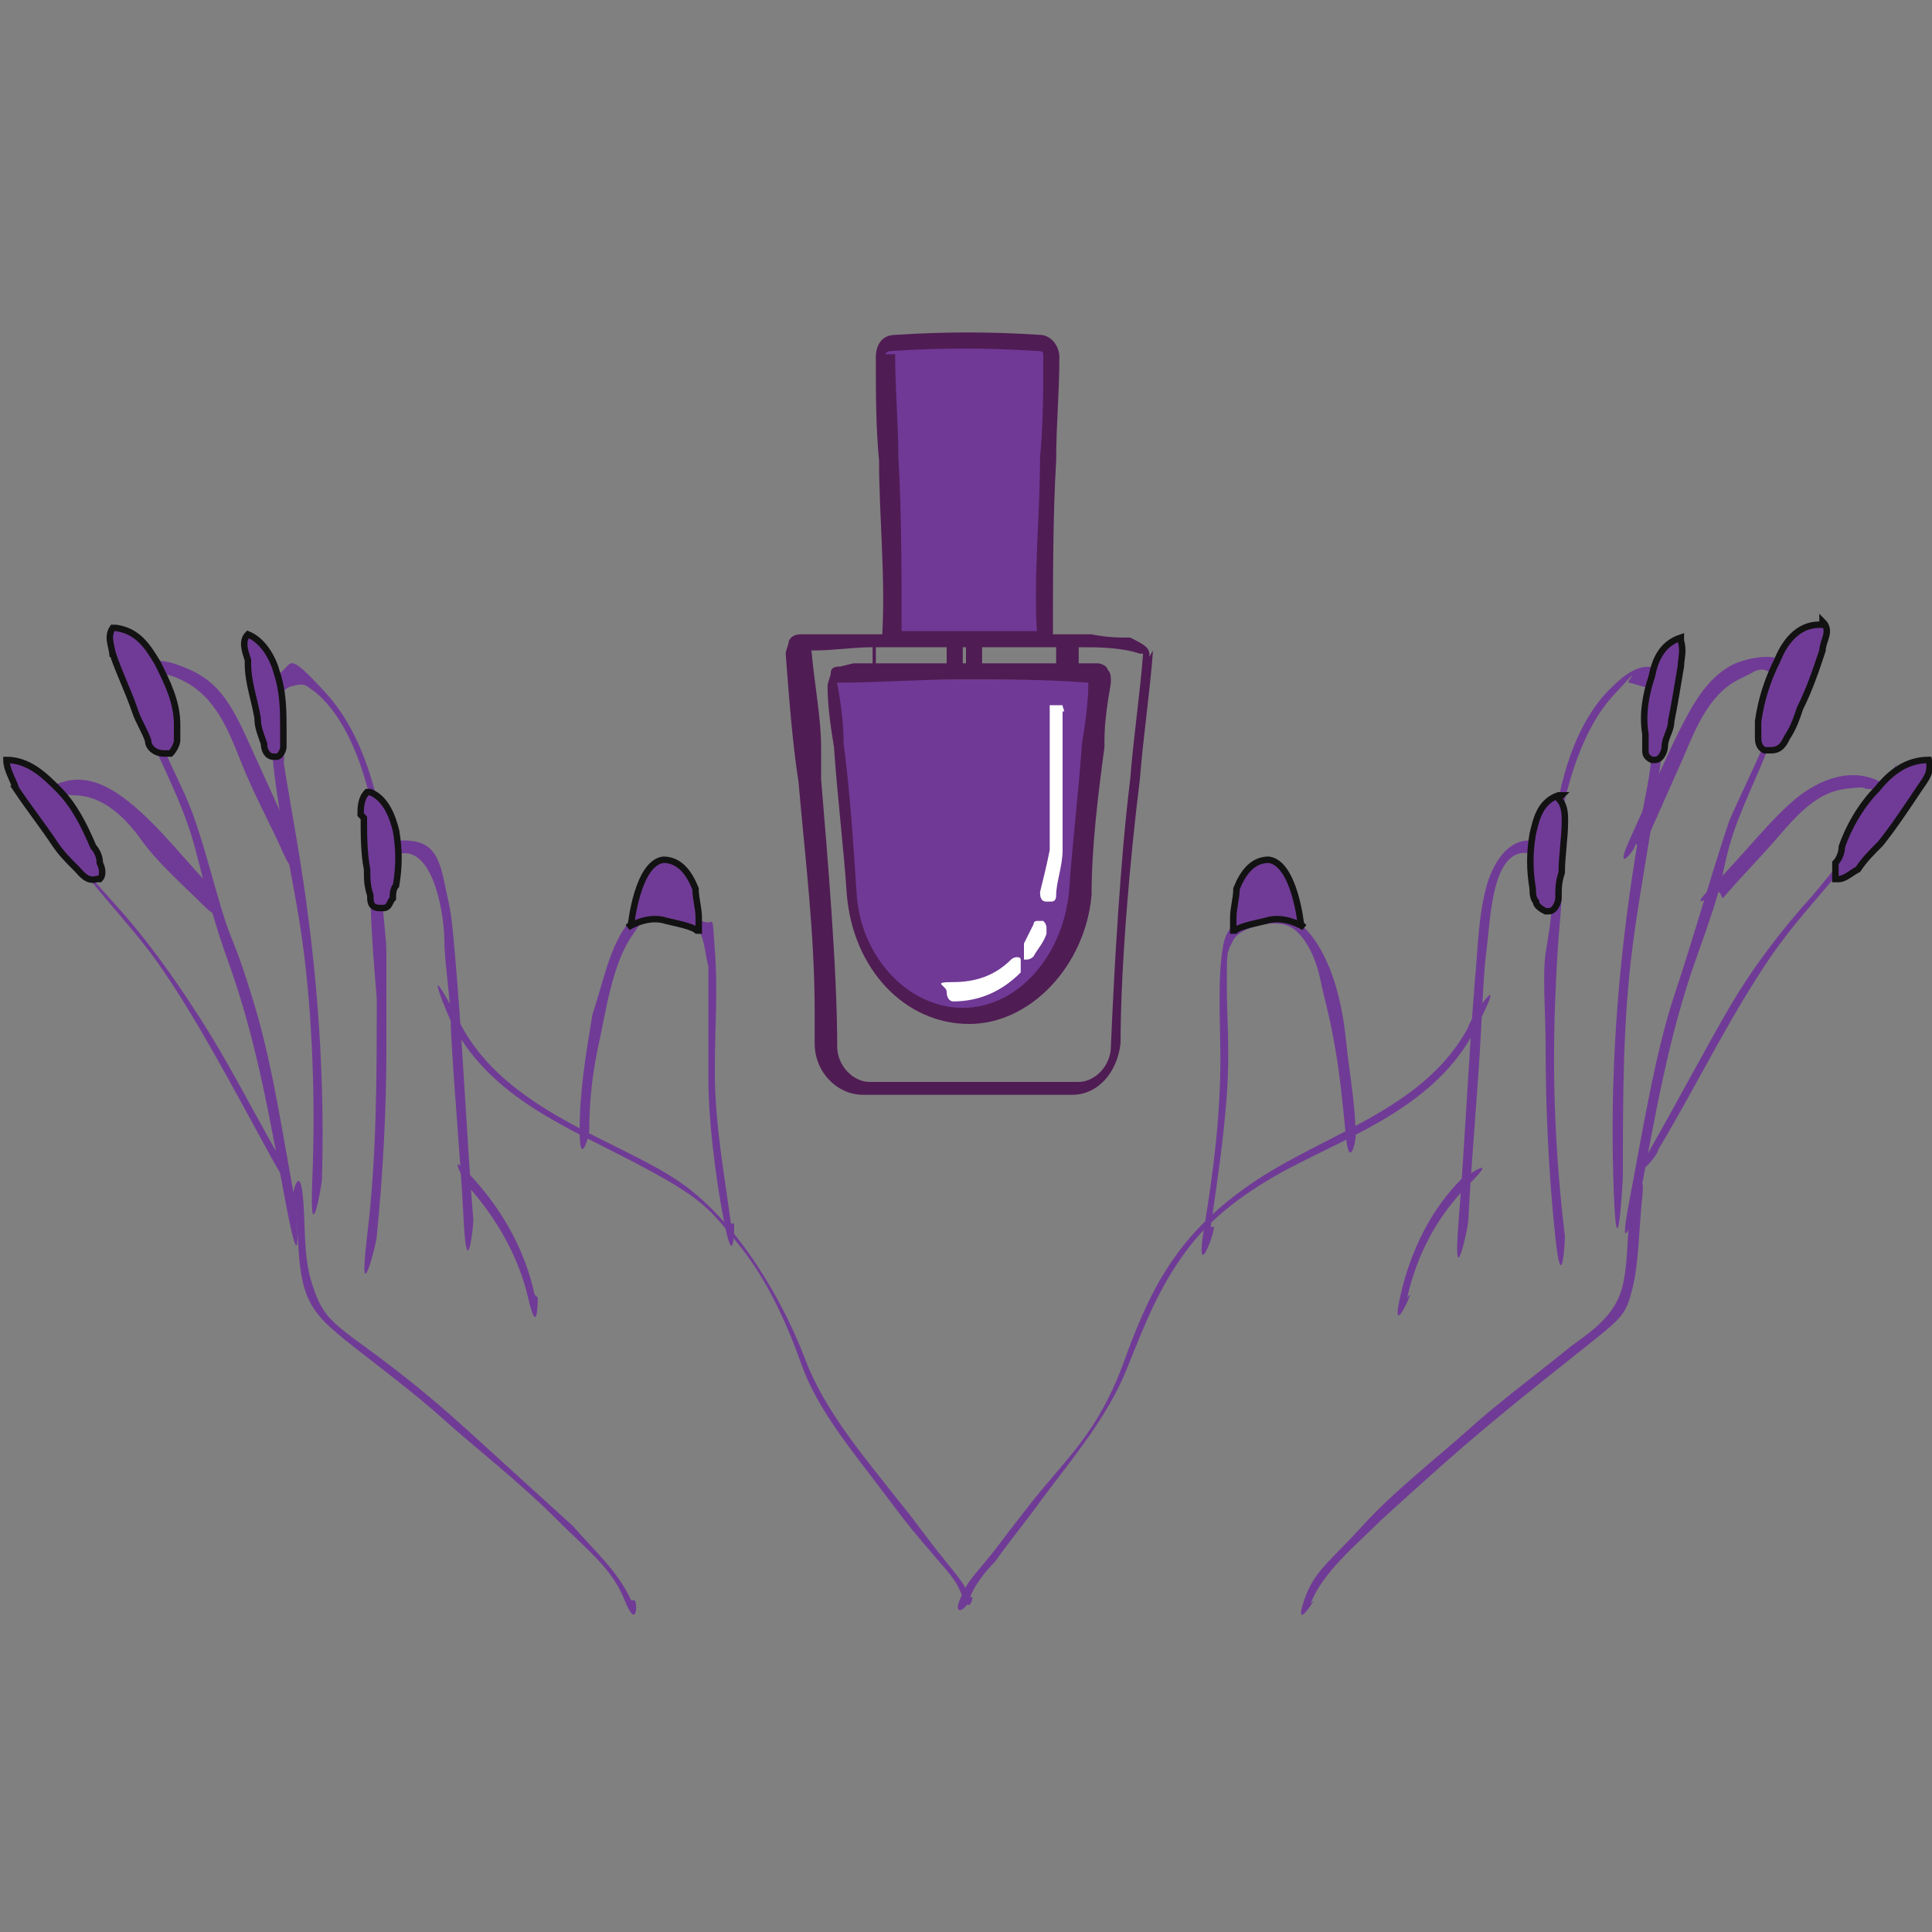 <?xml version="1.0" encoding="UTF-8"?>
<svg id="a" data-name="Layer 1" xmlns="http://www.w3.org/2000/svg" viewBox="0 0 60 60">
  <rect x="0" y="0" width="60" height="60" fill="#808080" stroke="none"/>
  <defs>
    <style>
      .b {
        stroke: #121212;
        stroke-miterlimit: 10;
        stroke-width: .2px;
      }

      .b, .c {
        fill: #703b96;
      }

      .d {
        fill: #fff;
      }

      .e {
        fill: #703996;
      }

      .f {
        fill: #501c54;
      }
    </style>
  </defs>
  <g>
    <g>
      <g>
        <path class="c" d="M19.6,49.7c-.4-.9-1.2-1.6-1.8-2.3-1.1-1-2.2-2-3.3-3s-2.1-1.8-3.2-2.6-1.3-1-1.6-1.9-.2-1.9-.3-2.8-.3-.1-.3,0c.2.9.1,1.8.3,2.7s.7,1.3,1.3,1.8c1,.8,2.1,1.6,3.1,2.5s2.3,1.9,3.4,3,1.8,1.6,2.2,2.6.4,0,.3,0h0Z"/>
        <path class="c" d="M6.7,27.7c-.9-.9-1.7-2-2.7-2.8s-1.8-.9-2.7-.3,0,.1,0,.2c.7,2,2.4,3.4,3.6,5.1s2.4,4,3.5,6,.3,0,.2-.1c-.8-1.4-1.5-2.8-2.4-4.2s-1.7-2.5-2.7-3.6-1-1.2-1.4-1.8-.5-.7-.6-1.1,0-.3.2-.4.4,0,.6,0c.9,0,1.6.7,2.1,1.4s1.3,1.4,1.9,2,.3,0,.2-.2h0Z"/>
        <path class="c" d="M9.2,26.3c-.5-1.1-1-2.2-1.5-3.3s-.9-1.8-1.8-2.2-1.4-.4-1.7.2.4,1.6.6,2.2c.5,1.1,1,2.1,1.3,3.3s.6,2.3,1,3.4c.9,2.5,1.3,5,1.8,7.6s.3.1.3,0c-.4-2.1-.7-4.3-1.3-6.3s-.7-1.9-1-2.9-.5-1.8-.8-2.7-.6-1.4-.9-2.1-.4-1-.6-1.5-.2-.4-.2-.5c0-.8.8-.6,1.2-.4,1.1.5,1.5,1.6,1.9,2.6s.9,1.9,1.3,2.8.3,0,.2-.1h0Z"/>
        <path class="c" d="M12,26.5c-.2-1.7-.7-3.7-1.9-5s-1-.9-1.4-.6-.3,1.2-.3,1.7c.1,2.3.7,4.5,1,6.7s.4,4.9.3,7.3.3.2.3,0c.1-3.6-.2-7.1-.8-10.6s-.3-1.8-.4-2.7,0-.9,0-1.3-.1-.6.3-.7.4,0,.7.2c1.3,1.1,1.8,3.4,2,5s.3.2.3,0h0Z"/>
        <path class="c" d="M14.7,37.9c-.2-2.5-.3-4.9-.5-7.4s-.2-2.1-.4-3.1-.5-1.3-1.3-1.3-1,.7-1,1.3c0,1.2.1,2.4.2,3.6,0,2.5,0,4.9-.3,7.4s.3.2.3,0c.2-2,.3-4,.3-5.9s0-1.9,0-2.9-.5-3,.5-3.1,1.3,2,1.3,2.7.2,1.8.2,2.7c.1,2,.3,4,.4,6s.3.2.3,0h0Z"/>
        <path class="c" d="M16.6,40.2c-.3-1.4-1-2.6-1.9-3.6s-.3,0-.2.2c.9,1,1.6,2.2,1.9,3.5s.3.1.3,0h0Z"/>
        <path class="c" d="M30.1,49.6c-.1-.4-.5-.8-.8-1.2-.5-.6-.9-1.2-1.4-1.8-1.1-1.4-2.3-2.8-2.9-4.4s-2-4.2-3.9-5.5-5.4-2.2-6.8-4.9-.3,0-.2.1c1.2,2.2,3.5,3.1,5.6,4.2s2.3,1.4,3.2,2.5,1.5,2.4,2,3.8,1.6,2.7,2.5,3.9,1,1.3,1.6,2,.7.8.9,1.3.3.1.3,0h0Z"/>
        <path class="c" d="M22.7,38c-.2-1.5-.5-3.1-.5-4.7s.1-2.5,0-3.8,0-.7-.4-.9c-.5-.4-1.3-.5-1.8-.3s-.8.8-1,1.3-.4,1.3-.6,1.9c-.2,1.2-.4,2.4-.4,3.6s.3.2.3,0c0-.9.1-1.8.3-2.7s.4-2.4,1-3.3.5-.6,1-.6.9.1,1.1.4.2.8.3,1.1c0,1.2,0,2.3,0,3.5s.2,3,.5,4.5.3.1.3,0h0Z"/>
      </g>
      <path class="b" d="M.5,24.5c.4.6.8,1.1,1.2,1.7.2.3.4.5.7.8.1.1.3.4.6.3,0,0,.1,0,.1,0,.1-.1.1-.3,0-.5,0-.2-.1-.4-.2-.5-.3-.7-.6-1.3-1.1-1.8-.4-.4-.9-.9-1.6-.9,0,0,0,0,0,0,0,.3.2.6.3.9Z"/>
      <path class="b" d="M3.5,20.3c.2.6.5,1.2.7,1.8.1.3.3.6.4.9,0,.2.2.4.5.4,0,0,0,0,.2,0,.1-.1.2-.3.2-.4,0-.2,0-.4,0-.5,0-.7-.3-1.3-.6-1.9-.3-.5-.6-1-1.3-1.1,0,0,0,0-.1,0-.2.3,0,.6,0,.9Z"/>
      <path class="b" d="M7.7,20.6c0,.6.2,1.1.3,1.7,0,.3.1.5.2.8,0,.2.1.4.3.4,0,0,0,0,.1,0,.1,0,.2-.2.2-.3,0-.2,0-.3,0-.5,0-.6,0-1.2-.2-1.8-.1-.4-.4-1-.9-1.2,0,0,0,0,0,0-.2.2-.1.5,0,.8Z"/>
      <path class="b" d="M11.3,25.4c0,.5,0,1.1.1,1.6,0,.3,0,.5.1.8,0,.2,0,.4.3.4,0,0,0,0,.1,0,.2,0,.2-.2.3-.3,0-.1,0-.3.1-.4.1-.6.1-1.1,0-1.7-.1-.4-.3-1-.8-1.2,0,0,0,0-.1,0-.2.2-.2.5-.2.7Z"/>
      <path class="b" d="M19.6,28.7s.2-1.9,1-2c.5,0,.8.4,1,.9,0,.3.1.6.1.9,0,.2,0,.3,0,.5,0-.2-.6-.3-1-.4-.6-.2-1.2.2-1.2.2Z"/>
    </g>
    <g>
      <g>
        <path class="c" d="M40.7,49.8c.4-1,1.4-1.8,2.2-2.6,1.1-1,2.2-2,3.4-3s2.1-1.7,3.1-2.5,1.1-.9,1.3-1.7.2-1.9.3-2.8-.2-.3-.3,0c-.2.9-.1,1.8-.3,2.7s-.9,1.4-1.6,1.9c-1.1.9-2.2,1.7-3.2,2.6s-2.3,1.9-3.3,3-1.5,1.4-1.8,2.3.2.2.3,0h0Z"/>
        <path class="c" d="M53.5,27.9c.6-.7,1.2-1.3,1.8-2s1.2-1.3,2-1.4.5,0,.7,0c.3,0,.4.1.3.4s-.4.7-.6,1.1c-.4.6-.9,1.2-1.4,1.8-1,1.1-1.9,2.3-2.6,3.5s-1.6,2.9-2.4,4.3.2.3.2.1c1.2-2,2.2-4.1,3.5-6s2.9-3.1,3.6-5.1,0-.1,0-.2c-.9-.6-1.9-.3-2.7.3s-1.8,1.9-2.7,2.8,0,.3.2.2h0Z"/>
        <path class="c" d="M51,26.4c.4-.9.8-1.8,1.2-2.7s.8-2.1,1.8-2.6l.4-.2c.3-.2.6-.1.7.2.3.3.3.3.2.7s-.4,1-.6,1.5c-.3.7-.7,1.5-1,2.2-.6,1.8-1.1,3.6-1.7,5.4s-1,4.3-1.4,6.4.2.3.3,0c.5-2.6.9-5.1,1.8-7.6s.7-2.3,1-3.4.9-2.2,1.3-3.3.8-1.6.6-2.2-1.2-.4-1.7-.2c-.9.4-1.4,1.4-1.8,2.2s-1,2.2-1.5,3.3.2.3.2.1h0Z"/>
        <path class="c" d="M48.3,26.5c.2-1.6.7-3.7,1.8-4.9s.3-.3.5-.4l.7.2c0,.1,0,.3,0,.4,0,.4,0,.9,0,1.3,0,1-.3,1.9-.4,2.8-.6,3.5-.9,7-.8,10.6s.3.2.3,0c0-2.4,0-4.8.3-7.1s.8-4.6,1-6.9.3-1.4-.2-1.7-1.1.2-1.4.5c-1.3,1.2-1.8,3.4-1.9,5.1s.3.2.3,0h0Z"/>
        <path class="c" d="M45.6,37.9c.1-2,.3-4,.4-6s.1-1.8.2-2.7.2-2.9,1.3-2.7.6,2.4.5,3.1,0,1.9,0,2.9c0,2,.1,4,.3,5.9s.3.2.3,0c-.3-2.5-.4-4.9-.3-7.4s.2-2.4.2-3.6-.3-1.3-1-1.3-1.1.7-1.3,1.3c-.3,1-.3,2.1-.4,3.1-.2,2.5-.3,4.9-.5,7.4s.3.2.3,0h0Z"/>
        <path class="c" d="M43.7,40.3c.3-1.3.9-2.5,1.9-3.5s0-.3-.2-.2c-1,1-1.6,2.3-1.9,3.6s.2.3.3,0h0Z"/>
        <path class="c" d="M30.1,49.7c.1-.4.5-.9.8-1.2.5-.7,1-1.3,1.5-2,.9-1.2,2-2.5,2.6-4s1-2.5,1.8-3.6,1.9-1.9,3.2-2.6c2.1-1.1,4.6-2,5.8-4.3s-.2-.3-.2-.1c-1.4,2.6-4.5,3.3-6.8,4.9s-3.1,3.3-3.9,5.5-1.8,3-2.9,4.4-.9,1.2-1.4,1.8-.6.7-.8,1.2.2.3.3,0h0Z"/>
        <path class="c" d="M37.6,38.1c.2-1.4.4-2.7.5-4.1s0-2.3,0-3.4,0-1,.2-1.4,1.3-.7,1.8-.4.8,1.1.9,1.6.3,1.2.4,1.8c.2,1,.3,2.1.4,3.1s.3.2.3,0c0-1-.2-2-.3-3s-.4-2.6-1.3-3.5-2.3-.5-2.5.5-.1,2.4-.1,3.6c0,1.7-.2,3.4-.5,5.2s.3.3.3,0h0Z"/>
      </g>
      <path class="b" d="M59.9,23.6s0,0,0,0c-.7,0-1.2.4-1.6.9-.5.5-.9,1.2-1.1,1.8,0,.2-.1.4-.2.5,0,.2,0,.3,0,.5,0,0,.1,0,.1,0,.2,0,.4-.2.6-.3.2-.3.4-.5.7-.8.4-.5.8-1.1,1.2-1.7.2-.3.4-.5.3-.9Z"/>
      <path class="b" d="M56.6,19.4s0,0-.1,0c-.7,0-1.1.6-1.3,1.1-.3.6-.5,1.2-.6,1.9,0,.2,0,.4,0,.5,0,.1,0,.3.2.4,0,0,.1,0,.2,0,.3,0,.4-.2.5-.4.2-.3.3-.6.4-.9.3-.6.5-1.2.7-1.8,0-.3.3-.6,0-.9Z"/>
      <path class="b" d="M52.2,19.8s0,0,0,0c-.6.2-.8.7-.9,1.2-.2.6-.3,1.2-.2,1.8,0,.2,0,.3,0,.5,0,.1,0,.2.2.3,0,0,.1,0,.1,0,.2,0,.3-.3.3-.4,0-.3.2-.5.2-.8.1-.5.2-1.1.3-1.7,0-.2.1-.5,0-.8Z"/>
      <path class="b" d="M48.5,24.7s0,0-.1,0c-.6.2-.7.8-.8,1.2-.1.6-.1,1.1,0,1.7,0,.1,0,.3.1.4,0,.1.1.2.3.3,0,0,.1,0,.1,0,.2,0,.3-.3.3-.4,0-.3,0-.5.1-.8,0-.5.1-1.1.1-1.6,0-.2,0-.5-.2-.7Z"/>
      <path class="b" d="M40.4,28.7s-.2-1.9-1-2c-.5,0-.8.4-1,.9,0,.3-.1.6-.1.9,0,.2,0,.3,0,.5,0-.2.6-.3,1-.4.6-.2,1.2.2,1.2.2Z"/>
    </g>
  </g>
  <g>
    <path class="e" d="M26,21.1l.6,7.5s.8,3,3.4,3c2.6,0,3.4-3,3.4-3l.6-7.5h-8Z"/>
    <polygon class="e" points="27.4 10.7 32.6 10.7 32.3 19.9 27.6 19.8 27.4 10.7"/>
    <path class="f" d="M35.7,20.4c0-.1,0-.2-.1-.3-.1-.1-.3-.2-.5-.3-.4,0-.7,0-1.2-.1,0,0-.2,0-.2,0h-.3c-.1,0-.3,0-.4,0,0,0,0,0,0,0h-.1c0,0-.1,0-.2,0,0-1.8,0-3.7.1-5.4,0-1.1.1-2.1.1-3.2,0-.4-.3-.7-.6-.7-1.5-.1-3-.1-4.5,0-.4,0-.6.3-.6.7,0,1.1,0,2.2.1,3.2h0c0,1.7.2,3.6.1,5.4,0,0-.1,0-.2,0,0,0-.1,0-.2,0,0,0,0,0,0,0-.1,0-.2,0-.4,0h-.3c0,0-.1,0-.2,0-.4,0-.8,0-1.2,0-.1,0-.3,0-.4.2,0,0,0,0,0,0h0s0,0,0,0h0c0,.1-.1.3-.1.4.1,1.3.2,2.7.4,4,.2,2.3.5,4.7.5,7.1v1c0,.9.7,1.6,1.5,1.6h6.5c.8,0,1.4-.7,1.5-1.6,0-2.4.3-5.8.6-8.2h0c.1-1.3.3-2.6.4-3.9,0,0,0,0,0-.1ZM30,21.1c1.2,0,2.5,0,3.8.1,0,0,0,0,0,0,0,0,0,0,0,0,0,.6-.1,1.3-.2,1.9h0c-.1,1.5-.3,3.1-.4,4.6-.2,2-1.6,3.6-3.3,3.6-1.7,0-3.2-1.6-3.3-3.6-.1-1.5-.2-3.1-.4-4.6h0c0-.7-.1-1.3-.2-1.9,0,0,0,0,0,0,0,0,0,0,0,0,1.3,0,2.5-.1,3.8-.1h.1ZM26.1,20.7c-.1,0-.3,0-.3.2,0,.1-.1.3-.1.4,0,.6.1,1.3.2,1.9.1,1.5.3,3.1.4,4.6.2,2.3,1.8,4,3.8,4,1.9,0,3.6-1.8,3.8-4,0-1.5.2-3.1.4-4.6v-.2c0-.6.1-1.2.2-1.8,0-.2,0-.3-.1-.4,0-.1-.2-.2-.3-.2-.2,0-.4,0-.6,0h0c0-.2,0-.3,0-.5.6,0,1.3,0,1.9.2,0,0,.1,0,.1,0,0,0,0,0,0,0-.1,1.3-.3,2.6-.4,3.9-.3,2.4-.5,5.9-.6,8.3,0,.6-.5,1.1-1,1.1h-6.5c-.5,0-1-.5-1-1.1,0-2.4-.3-5.9-.5-8.3,0-.3,0-.7,0-1,0-.9-.2-1.9-.3-3h0s0,0,0,0c0,0,0,0,.1,0,.6,0,1.2-.1,1.8-.1v.5c-.2,0-.4,0-.6,0ZM27.5,11c0,0,0-.1.2-.1,1.5-.1,3-.1,4.5,0,.1,0,.2,0,.2.1,0,1.1,0,2.2-.1,3.2,0,1.8-.2,3.6-.1,5.4-.6,0-1.2,0-1.8,0,0,0,0,0,0,0h-.6s0,0,0,0c-.6,0-1.3,0-1.8,0,0-1.8,0-3.7-.1-5.4h-.1s.1,0,.1,0c0-1-.1-2.1-.1-3.2ZM30.5,20.6v-.5c.8,0,1.5,0,2.3,0,0,.2,0,.3,0,.5-.7,0-1.5,0-2.2,0ZM29.4,20.1v.5c-.7,0-1.5,0-2.2,0,0-.2,0-.3,0-.5.7,0,1.5,0,2.2,0ZM30,20.1v.5h-.1v-.5h.1Z"/>
    <path class="d" d="M29.6,31.1c.8,0,1.5-.3,2.1-.9,0,0,0-.3,0-.4,0-.1-.2-.1-.3,0h0c-.5.5-1.1.7-1.8.7s-.2.1-.2.3.1.3.2.3Z"/>
    <path class="d" d="M31.8,29.8s0,0,.1,0c0,0,.1,0,.2-.1.1-.2.3-.4.4-.7,0,0,0-.1,0-.2,0,0,0-.1-.1-.2,0,0-.1,0-.2,0,0,0-.1,0-.1.1-.1.2-.2.4-.3.6,0,.1,0,.3,0,.4Z"/>
    <path class="d" d="M32.6,28s0,0,0,0c.1,0,.2,0,.2-.2,0-.4.2-.9.2-1.4v-4.3c.1,0,0-.1,0-.2,0,0,0,0-.2,0,0,0-.1,0-.2,0,0,0,0,.1,0,.2v4.3c-.1.5-.2.9-.3,1.3,0,.1,0,.3.2.3Z"/>
  </g>
</svg>